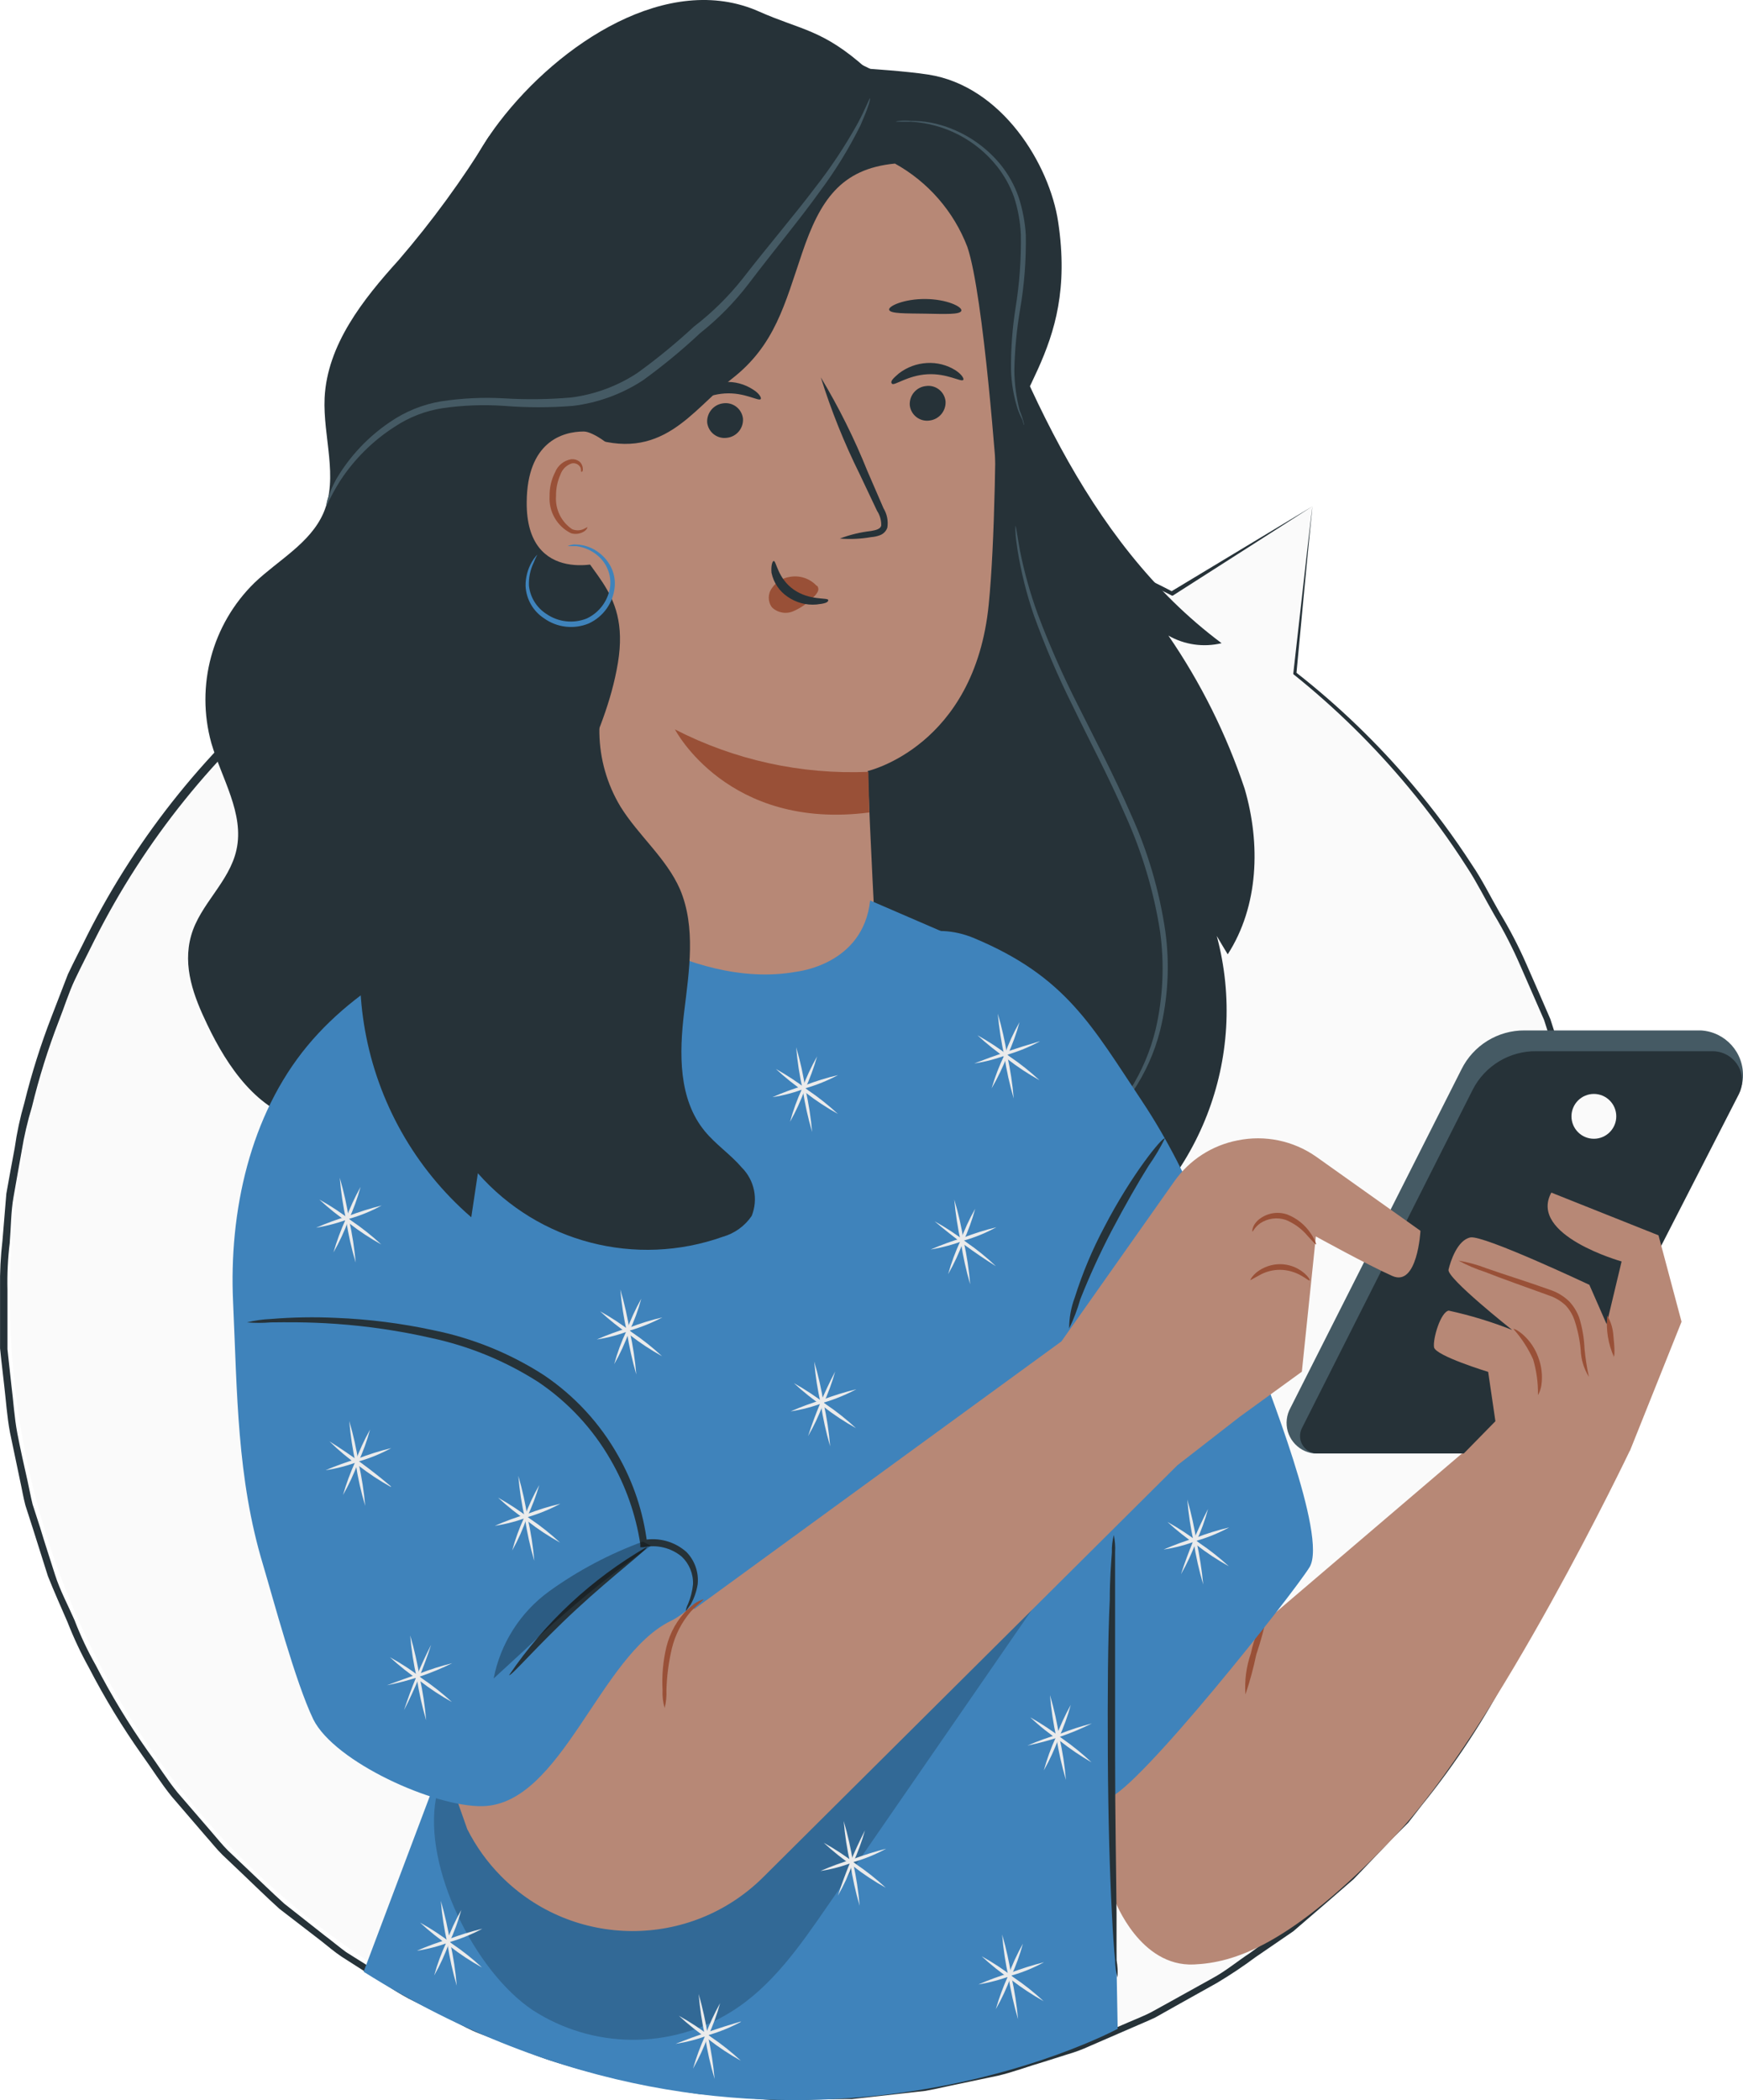 <?xml version="1.0" encoding="utf-8"?>
<!-- Generator: Adobe Illustrator 16.0.0, SVG Export Plug-In . SVG Version: 6.00 Build 0)  -->
<!DOCTYPE svg PUBLIC "-//W3C//DTD SVG 1.0//EN" "http://www.w3.org/TR/2001/REC-SVG-20010904/DTD/svg10.dtd">
<svg version="1.0" id="Capa_1" xmlns="http://www.w3.org/2000/svg" xmlns:xlink="http://www.w3.org/1999/xlink" x="0px" y="0px"
	 width="198.437px" height="239.007px" viewBox="0 0 198.437 239.007" enable-background="new 0 0 198.437 239.007"
	 xml:space="preserve">
<g>
	<defs>
		<rect id="SVGID_1_" width="198.437" height="239.007"/>
	</defs>
	<clipPath id="SVGID_2_">
		<use xlink:href="#SVGID_1_"  overflow="visible"/>
	</clipPath>
	<g clip-path="url(#SVGID_2_)">
		<defs>
			<rect id="SVGID_3_" width="198.437" height="239.007"/>
		</defs>
		<clipPath id="SVGID_4_">
			<use xlink:href="#SVGID_3_"  overflow="visible"/>
		</clipPath>
		<path clip-path="url(#SVGID_4_)" fill="#FAFAFA" d="M149.425,57.623l-15.999,10.018c-44.19-23.165-98.793-6.122-121.959,38.07
			c-23.165,44.19-6.121,98.793,38.07,121.958s98.793,6.121,121.959-38.068c20.195-38.525,10.072-85.97-24.089-112.897
			L149.425,57.623z"/>
		<path clip-path="url(#SVGID_4_)" fill="#263238" d="M149.425,57.623c-0.128,1.138-0.679,6.697-1.835,19.081v-0.146
			c4.827,3.782,9.254,8.048,13.211,12.733c2.465,2.907,4.738,5.972,6.808,9.174c1.137,1.669,2.054,3.541,3.118,5.393
			c1.136,1.87,2.147,3.813,3.027,5.817c0.899,2.054,1.834,4.165,2.752,6.311l2.201,6.862l0.57,1.835
			c0.127,0.604,0.256,1.211,0.402,1.835c0.257,1.229,0.515,2.458,0.789,3.668c0.275,1.211,0.587,2.497,0.752,3.798l0.44,3.909
			c2.701,24.265-4.429,48.601-19.797,67.572l-1.541,1.981l-1.835,1.835l-3.503,3.669l-0.882,0.918l-0.973,0.844l-1.944,1.688
			l-3.945,3.395l-4.312,2.954c-1.416,1.055-2.886,2.034-4.402,2.937l-4.661,2.604l-2.349,1.321
			c-0.807,0.385-1.633,0.715-2.458,1.082l-4.989,2.165c-0.832,0.383-1.69,0.702-2.57,0.954l-2.604,0.826
			c-1.836,0.531-3.487,1.174-5.284,1.596l-5.505,1.156c-0.899,0.201-1.834,0.403-2.734,0.568l-2.789,0.312l-5.614,0.624
			c-1.834,0-3.779,0-5.688,0.11H88.42c-0.954,0-1.834-0.129-2.844-0.184l-5.742-0.478c-1.835-0.22-3.798-0.659-5.724-0.972
			c-3.828-0.71-7.609-1.654-11.321-2.826c-1.835-0.587-3.669-1.376-5.504-2.072l-2.77-1.064c-0.918-0.349-1.835-0.862-2.66-1.285
			l-5.322-2.66c-1.835-0.989-3.394-2.109-5.1-3.154l-2.531-1.616c-0.827-0.549-1.597-1.211-2.386-1.834l-4.696-3.614
			c-1.487-1.34-2.9-2.734-4.331-4.092l-2.146-2.036c-0.697-0.68-1.303-1.468-1.964-2.202l-3.834-4.458
			c-1.229-1.522-2.257-3.175-3.394-4.752c-2.231-3.154-4.242-6.459-6.018-9.89c-0.929-1.674-1.743-3.409-2.44-5.192
			c-0.752-1.743-1.541-3.484-2.239-5.247l-1.706-5.395l-0.862-2.678c-0.239-0.899-0.386-1.835-0.588-2.734l-1.155-5.504
			c-0.349-1.835-0.459-3.67-0.679-5.504l-0.312-2.734l-0.147-1.376v-1.357v-5.504c-0.028-1.803,0.064-3.604,0.275-5.395l0.441-5.339
			c0.311-1.743,0.623-3.486,0.953-5.211c0.245-1.736,0.613-3.453,1.102-5.137c0.826-3.354,1.868-6.651,3.119-9.871l1.834-4.752
			c0.716-1.523,1.505-3.009,2.239-4.514c5.776-11.408,13.905-21.464,23.851-29.502c4.608-3.646,9.518-6.893,14.678-9.706
			c2.569-1.229,5.045-2.568,7.614-3.541c1.285-0.495,2.532-1.082,3.816-1.505l3.816-1.284c17.182-5.342,35.561-5.482,52.823-0.403
			c5.838,1.773,11.502,4.083,16.916,6.898h-0.165L149.425,57.623l-15.907,10.165h-0.092c-5.412-2.762-11.068-5.016-16.896-6.733
			c-17.178-4.963-35.435-4.752-52.492,0.605l-3.78,1.284c-1.266,0.422-2.513,1.009-3.779,1.504c-2.55,0.973-4.991,2.313-7.541,3.541
			c-5.107,2.802-9.968,6.03-14.531,9.652c-9.878,7.994-17.941,18.001-23.65,29.355c-0.733,1.486-1.504,2.972-2.22,4.477
			c-0.715,1.504-1.211,3.137-1.835,4.714c-1.235,3.19-2.258,6.458-3.063,9.78c-0.504,1.654-0.897,3.341-1.175,5.047
			c-0.311,1.705-0.605,3.43-0.917,5.173c-0.311,1.744-0.294,3.504-0.44,5.285c-0.214,1.764-0.3,3.543-0.257,5.319v5.396v1.356
			l0.146,1.357l0.294,2.698c0.239,1.835,0.33,3.67,0.679,5.504c0.349,1.834,0.77,3.669,1.156,5.394
			c0.201,0.898,0.366,1.835,0.587,2.715l0.862,2.661c0.551,1.834,1.12,3.541,1.688,5.339c0.569,1.798,1.468,3.449,2.221,5.174
			c0.679,1.77,1.489,3.486,2.422,5.138c1.751,3.399,3.738,6.673,5.944,9.797c1.138,1.541,2.146,3.193,3.376,4.698l3.798,4.402
			c0.641,0.733,1.247,1.504,1.925,2.183l2.129,2.019c1.431,1.34,2.826,2.716,4.293,4.036l4.66,3.67
			c0.79,0.587,1.542,1.23,2.368,1.835l2.513,1.577c1.688,1.046,3.321,2.148,5.028,3.119l5.265,2.643
			c0.859,0.466,1.741,0.89,2.642,1.267l2.733,1.063c1.835,0.679,3.67,1.468,5.505,2.055c3.677,1.153,7.421,2.086,11.21,2.789
			c1.835,0.312,3.761,0.752,5.651,0.954l5.688,0.477c0.936,0,1.834,0.203,2.825,0.184h2.825c1.835,0,3.762,0,5.633-0.092
			l5.504-0.605l2.771-0.312l2.715-0.551l5.376-1.138c1.834-0.422,3.504-1.082,5.229-1.596l2.605-0.826
			c0.872-0.232,1.719-0.546,2.533-0.936l4.934-2.128c0.808-0.349,1.652-0.678,2.441-1.083l2.329-1.284l4.624-2.568
			c1.541-0.825,2.898-1.963,4.348-2.917l4.349-3.175l3.89-3.356l1.944-1.669l0.954-0.826l0.881-0.917l3.468-3.67l1.725-1.835
			l1.541-1.964c15.258-18.778,22.378-42.875,19.778-66.931c-0.146-1.321-0.293-2.624-0.422-3.908
			c-0.128-1.284-0.514-2.514-0.752-3.761l-0.771-3.67l-0.385-1.835l-0.551-1.834c-0.753-2.33-1.468-4.605-2.184-6.825l-2.697-6.165
			c-0.865-1.994-1.856-3.931-2.972-5.798c-1.064-1.835-1.964-3.669-3.083-5.376c-2.041-3.197-4.284-6.261-6.715-9.173
			c-3.917-4.711-8.299-9.013-13.082-12.843v-0.092C148.636,64.339,149.241,58.779,149.425,57.623"/>
		<path clip-path="url(#SVGID_4_)" fill="#B78876" d="M142.141,166.79l2.222,17.466l26.622-22.714l14.586,3.523
			c0,0-15.027,31.539-26.898,44.034c-11.87,12.493-18.346,14.273-22.75,14.475c-6.146,0.276-8.972-7.228-8.972-7.228l-2.68-43.429
			L142.141,166.79z"/>
		<path clip-path="url(#SVGID_4_)" fill="#995037" d="M144.251,183.779c-0.893,1.321-1.516,2.806-1.835,4.366
			c-0.527,1.507-0.741,3.106-0.623,4.697c0.5-1.484,0.91-2.998,1.229-4.531C143.526,186.828,143.938,185.314,144.251,183.779"/>
		<path clip-path="url(#SVGID_4_)" fill="#455A64" d="M173.57,117.271h20.055c2.802,0.148,4.953,2.541,4.805,5.344
			c-0.019,0.352-0.073,0.701-0.164,1.041l-20.182,39.281c-0.779,1.522-2.346,2.479-4.056,2.479h-24.456
			c-1.923-0.227-3.299-1.966-3.072-3.89c0.052-0.45,0.191-0.888,0.411-1.284l19.468-38.53
			C167.728,118.976,170.521,117.251,173.57,117.271"/>
		<path clip-path="url(#SVGID_4_)" fill="#263238" d="M174.928,119.637l20.055,0.001c1.854,0,3.355,1.505,3.354,3.358
			c0,0.53-0.125,1.05-0.365,1.521l-19.687,38.419c-0.785,1.525-2.358,2.481-4.073,2.478h-24.163
			c-1.094,0.034-2.008-0.827-2.041-1.921c-0.01-0.326,0.062-0.649,0.206-0.941l19.448-38.529
			C169.049,121.294,171.867,119.593,174.928,119.637"/>
		<path clip-path="url(#SVGID_4_)" fill="#B78876" d="M176.615,135.728l12.201,4.862l2.624,9.834l-5.871,14.678l-21.649,3.102
			l6.329-6.458l-0.824-5.615c0,0-6.02-1.835-6.165-2.806c-0.147-0.974,0.752-4,1.669-4.165c2.465,0.535,4.883,1.271,7.229,2.2
			c0,0-7.468-5.906-7.247-6.86c0.221-0.955,1.01-3.376,2.495-3.67c1.486-0.293,13.54,5.394,13.54,5.394l1.964,4.478l1.706-7.138
			C184.615,143.562,173.974,140.59,176.615,135.728"/>
		<path clip-path="url(#SVGID_4_)" fill="#995037" d="M175.093,158.772c0,0,0.294-0.423,0.403-1.211
			c0.133-1.042,0.007-2.101-0.366-3.083c-0.351-0.986-0.944-1.869-1.724-2.568c-0.606-0.532-1.065-0.716-1.103-0.659
			c0.914,1.03,1.668,2.193,2.238,3.448C174.933,156.021,175.118,157.395,175.093,158.772"/>
		<path clip-path="url(#SVGID_4_)" fill="#995037" d="M180.891,156.699c-0.229-1.054-0.394-2.12-0.495-3.192
			c-0.048-1.202-0.252-2.393-0.605-3.541c-0.249-0.68-0.629-1.303-1.119-1.834c-0.571-0.559-1.252-0.989-2-1.268
			c-2.917-1.046-5.504-1.834-7.468-2.531c-1.02-0.394-2.077-0.683-3.155-0.862c0.961,0.52,1.969,0.95,3.009,1.285
			c1.835,0.732,4.515,1.669,7.339,2.696c0.683,0.235,1.307,0.61,1.835,1.102c0.448,0.479,0.792,1.048,1.01,1.669
			c0.369,1.1,0.608,2.239,0.715,3.394C179.996,154.707,180.319,155.77,180.891,156.699"/>
		<path clip-path="url(#SVGID_4_)" fill="#995037" d="M183.68,154.442c0.185,0,0.146-1.102,0-2.404
			c-0.043-0.815-0.282-1.608-0.697-2.312c-0.163,1.612,0.102,3.239,0.771,4.716H183.68z"/>
		<path clip-path="url(#SVGID_4_)" fill="#FAFAFA" d="M181.459,124.499c1.409,0,2.551,1.143,2.551,2.551s-1.142,2.551-2.551,2.551
			c-1.408,0-2.55-1.143-2.55-2.551S180.051,124.499,181.459,124.499"/>
		<path clip-path="url(#SVGID_4_)" fill="#263238" d="M109.116,23.662c6.752,18.348,14.237,37.814,29.961,49.538
			c-2.055,0.494-4.22,0.186-6.055-0.862c3.691,5.378,6.612,11.244,8.679,17.429c1.834,6.276,1.597,13.375-1.927,18.843
			c-0.422-0.697-0.844-1.394-1.248-2.092c3.722,13.863-2.011,28.534-14.145,36.2c-5.156,3.118-12.055,4.624-17.119,1.34
			c-3.853-2.496-5.668-7.083-7.247-11.376L69.083,49.019c-2.88-7.76-5.798-15.999-4.366-24.163
			C67.042,11.889,79.438,3.264,92.403,5.589c6.219,1.115,11.741,4.652,15.356,9.836"/>
		<path clip-path="url(#SVGID_4_)" fill="#455A64" d="M127.114,126.426c0,0,0.202-0.165,0.515-0.514
			c0.467-0.518,0.901-1.062,1.302-1.632c1.442-2.125,2.504-4.484,3.138-6.973c0.909-3.69,1.115-7.518,0.606-11.283
			c-0.671-4.602-1.987-9.085-3.909-13.321c-1.963-4.512-4.164-8.659-6.054-12.458c-1.705-3.35-3.225-6.793-4.551-10.31
			c-0.873-2.39-1.56-4.844-2.055-7.339c-0.33-1.835-0.44-2.771-0.495-2.752c-0.02,0.237-0.02,0.478,0,0.715
			c0,0.477,0.109,1.175,0.238,2.073c0.404,2.494,1.018,4.949,1.835,7.339c1.278,3.554,2.767,7.027,4.458,10.403
			c1.835,3.835,4.055,7.963,6,12.458c1.893,4.19,3.213,8.614,3.926,13.156c0.514,3.71,0.346,7.485-0.495,11.136
			c-0.589,2.458-1.581,4.801-2.936,6.935C127.775,125.655,127.06,126.389,127.114,126.426"/>
		<path clip-path="url(#SVGID_4_)" fill="#B78876" d="M88.512,13.296c13.891,0.654,24.834,12.074,24.897,25.98
			c0,10.789-0.146,22.531-0.843,29.502c-1.598,16.202-13.78,18.972-13.78,18.972s0.386,10.072,0.937,19.613
			c0.515,9.173-6.954,17.1-16.678,17.888c-9.633,0.772-17.888-5.834-18.55-14.824l-3.32-69.83
			c-0.684-14.393,10.429-26.614,24.821-27.299c0.814-0.038,1.629-0.039,2.443-0.002H88.512z"/>
		<path clip-path="url(#SVGID_4_)" fill="#263238" d="M107.648,45.661c0.075,1.106-0.732,2.076-1.835,2.201
			c-1.084,0.15-2.084-0.609-2.231-1.693c-0.002-0.017-0.004-0.033-0.006-0.049c-0.075-1.104,0.734-2.068,1.835-2.184
			c1.071-0.159,2.069,0.582,2.228,1.655C107.643,45.614,107.646,45.638,107.648,45.661"/>
		<path clip-path="url(#SVGID_4_)" fill="#263238" d="M109.666,43.239c-0.237,0.275-1.834-0.771-4.091-0.643
			c-2.257,0.129-3.762,1.34-4.018,1.083c-0.257-0.256,0.109-0.605,0.77-1.174c0.925-0.715,2.045-1.131,3.211-1.193
			c1.15-0.067,2.293,0.228,3.267,0.844C109.521,42.634,109.776,43.11,109.666,43.239"/>
		<path clip-path="url(#SVGID_4_)" fill="#263238" d="M84.586,47.643c0.075,1.103-0.735,2.067-1.835,2.184
			c-1.084,0.149-2.084-0.609-2.234-1.693c-0.001-0.011-0.003-0.021-0.004-0.032c-0.076-1.106,0.732-2.077,1.835-2.202
			c1.084-0.149,2.083,0.609,2.232,1.694C84.582,47.61,84.584,47.626,84.586,47.643"/>
		<path clip-path="url(#SVGID_4_)" fill="#263238" d="M86.604,45.423c-0.238,0.274-1.834-0.789-4.091-0.643
			c-2.257,0.147-3.762,1.34-4.018,1.083c-0.257-0.257,0.091-0.624,0.77-1.174c0.926-0.714,2.044-1.136,3.211-1.211
			c1.153-0.076,2.3,0.227,3.266,0.862C86.458,44.78,86.714,45.294,86.604,45.423"/>
		<path clip-path="url(#SVGID_4_)" fill="#263238" d="M95.612,61.293c1.146-0.435,2.342-0.725,3.561-0.862
			c0.567-0.092,1.082-0.239,1.155-0.624c0.014-0.592-0.152-1.175-0.478-1.67l-1.981-4.183c-1.761-3.548-3.239-7.228-4.422-11.009
			c2.05,3.407,3.822,6.971,5.303,10.661l1.835,4.238c0.401,0.658,0.557,1.438,0.438,2.201c-0.139,0.416-0.465,0.742-0.88,0.881
			c-0.307,0.111-0.629,0.179-0.954,0.202C98.009,61.335,96.808,61.391,95.612,61.293"/>
		<path clip-path="url(#SVGID_4_)" fill="#995037" d="M98.861,87.842c-7.634,0.328-15.221-1.334-22.018-4.826
			c0,0,5.982,11.541,22.127,9.449L98.861,87.842z"/>
		<path clip-path="url(#SVGID_4_)" fill="#263238" d="M79.283,39.276c0.275,0.385,1.835-0.294,3.89-0.716
			c2.054-0.422,3.761-0.568,3.835-1.027c0.073-0.459-1.835-1.138-4.203-0.606C80.439,37.46,79.008,38.91,79.283,39.276"/>
		<path clip-path="url(#SVGID_4_)" fill="#263238" d="M101.227,35.258c0.11,0.459,1.927,0.404,4.11,0.44
			c2.183,0.038,3.98,0.129,4.11-0.33c0.128-0.459-1.671-1.321-4.093-1.339C102.933,34.011,101.117,34.836,101.227,35.258"/>
		<path clip-path="url(#SVGID_4_)" fill="#263238" d="M38.388,111.748c0,0,5.705-11.32,2.146-21.484
			c-3.559-10.165-2.202-17.797,2.936-21.797c3.669-2.808,4.036-7.431,3.669-11.101c-0.646-6.139-0.51-12.334,0.404-18.438
			c1.431-8.788,3.999-18.127,9.283-25.026C63.689,4.912,76.11-3.272,86.421,1.315c4.788,2.129,7.229,2,12.238,6.495
			c0,0,4.605,0.294,7.027,0.679c8.386,1.303,13.815,10.238,14.787,16.788c2.275,15.173-6.091,19.485-6.953,29.796
			c0,0-1.505-21.484-3.395-26.989c-1.548-4.025-4.464-7.378-8.237-9.467c-6.202,0.587-8.551,4.257-10.55,10.128
			c-2,5.871-3.1,10.55-8.018,14.365c-4.642,3.67-7.981,9.615-16.512,6.569c-1.557,3.167-2.149,6.719-1.707,10.219
			c0.918,5.229,6.716,6.679,5.248,15.54c-1.468,8.863-6.881,16.127-6.734,19.449"/>
		<path clip-path="url(#SVGID_4_)" fill="#995037" d="M92.953,66.65c-0.784-0.834-1.94-1.207-3.064-0.991
			c-0.812,0.129-1.536,0.587-1.999,1.266c-0.49,0.653-0.49,1.549,0,2.202c0.657,0.627,1.628,0.794,2.458,0.421
			c0.843-0.371,1.604-0.907,2.238-1.577c0.193-0.159,0.354-0.351,0.477-0.569c0.137-0.212,0.137-0.484,0-0.697"/>
		<path clip-path="url(#SVGID_4_)" fill="#263238" d="M88.09,63.843c0.294,0,0.44,1.964,2.257,3.248
			c1.816,1.284,3.908,0.898,3.944,1.192c0.037,0.294-0.439,0.422-1.339,0.514c-1.164,0.1-2.326-0.212-3.284-0.881
			c-0.945-0.636-1.603-1.618-1.835-2.733C87.76,64.357,87.944,63.843,88.09,63.843"/>
		<path clip-path="url(#SVGID_4_)" fill="#263238" d="M55.671,15.517c-3.049,4.965-6.49,9.677-10.293,14.091
			c-4.073,4.495-8.128,9.632-8.422,15.686c-0.201,4.404,1.614,9.028-0.128,13.082c-1.505,3.45-5.137,5.358-7.852,7.945
			c-4.837,4.73-6.72,11.716-4.918,18.237c1.175,4.055,3.78,8.036,2.862,12.164c-0.807,3.669-4.146,6.183-5.155,9.742
			c-1.009,3.56,0.311,6.972,1.835,10.147c2.311,4.843,5.742,9.851,11.008,11.008c3.64,0.667,7.392-0.271,10.292-2.569
			c2.866-2.275,5.206-5.141,6.863-8.403c3.411-6.166,5.522-12.966,6.201-19.981c0.789-8.384-0.478-16.787-1.303-25.153
			c-1.495-15.339-1.495-30.787,0-46.125c0.349-3.67,1.835-7.34-0.954-9.871"/>
		<path clip-path="url(#SVGID_4_)" fill="#B78876" d="M70.349,52.119c0-1.064-2.826-3.027-3.89-3.009
			c-2.459,0-6.44,1.211-6.495,8.018c-0.092,9.723,9.174,6.88,9.174,6.587C69.845,59.888,70.25,56.01,70.349,52.119"/>
		<path clip-path="url(#SVGID_4_)" fill="#995037" d="M66.862,59.99c0,0-0.165,0.11-0.459,0.238c-0.404,0.171-0.861,0.171-1.266,0
			c-1.246-0.839-1.946-2.281-1.835-3.779c-0.013-0.834,0.156-1.66,0.496-2.422c0.201-0.607,0.677-1.084,1.285-1.284
			c0.406-0.095,0.823,0.103,1.008,0.476c0.111,0.276,0,0.459,0.111,0.478c0.109,0.019,0.201-0.146,0.128-0.551
			c-0.05-0.242-0.179-0.462-0.367-0.624c-0.269-0.199-0.603-0.291-0.936-0.257c-0.829,0.141-1.525,0.704-1.835,1.487
			c-0.429,0.84-0.643,1.772-0.623,2.716c-0.11,1.769,0.851,3.432,2.439,4.219c0.525,0.154,1.089,0.067,1.542-0.238
			C66.843,60.229,66.899,60.009,66.862,59.99"/>
		<path clip-path="url(#SVGID_4_)" fill="#455A64" d="M116.602,48.34c-0.122-0.553-0.294-1.093-0.514-1.614
			c-0.389-1.499-0.592-3.039-0.605-4.587c0.043-2.301,0.259-4.594,0.643-6.862c0.485-2.805,0.706-5.649,0.661-8.496
			c-0.083-1.485-0.362-2.953-0.826-4.366c-0.463-1.331-1.152-2.572-2.037-3.67c-1.497-1.826-3.435-3.24-5.633-4.109
			c-1.462-0.589-3.027-0.888-4.604-0.881c-0.427-0.047-0.856-0.047-1.284,0c-0.151,0.004-0.301,0.035-0.44,0.092h1.706
			c3.863,0.213,7.45,2.069,9.853,5.1c0.826,1.05,1.478,2.228,1.926,3.487c0.446,1.371,0.706,2.797,0.771,4.238
			c0.05,2.814-0.153,5.625-0.605,8.402c-0.36,2.294-0.531,4.614-0.514,6.936c0.035,1.571,0.301,3.129,0.788,4.624
			c0.152,0.399,0.322,0.792,0.514,1.174C116.51,48.23,116.583,48.45,116.602,48.34"/>
		<path clip-path="url(#SVGID_4_)" fill="#3F83BB" d="M61.175,63.128c0,0-0.294,0.257-0.624,0.825
			c-0.483,0.836-0.73,1.787-0.716,2.752c0.075,1.49,0.861,2.855,2.111,3.67c1.475,1.051,3.386,1.273,5.063,0.587
			c1.661-0.752,2.794-2.333,2.973-4.146c0.074-0.784-0.073-1.572-0.422-2.276c-0.306-0.604-0.738-1.137-1.267-1.559
			c-0.748-0.613-1.675-0.967-2.641-1.009c-0.354-0.039-0.71,0.024-1.028,0.183h1.009c0.896,0.118,1.737,0.494,2.422,1.082
			c1.016,0.859,1.545,2.162,1.413,3.487c-0.203,1.602-1.215,2.988-2.679,3.67c-1.513,0.601-3.226,0.408-4.568-0.514
			c-1.12-0.712-1.856-1.893-2-3.211c-0.041-0.905,0.142-1.807,0.532-2.624C61.029,63.366,61.175,63.128,61.175,63.128"/>
		<path clip-path="url(#SVGID_4_)" fill="#455A64" d="M37.158,57.623c0.003-0.287,0.052-0.572,0.146-0.844
			c0.254-0.774,0.58-1.524,0.973-2.238c1.529-2.602,3.624-4.828,6.128-6.514c1.738-1.196,3.717-1.998,5.798-2.347
			c2.349-0.361,4.727-0.478,7.101-0.349c2.573,0.161,5.155,0.13,7.723-0.092c2.701-0.346,5.287-1.306,7.56-2.807
			c2.244-1.625,4.388-3.383,6.421-5.266c2.049-1.572,3.898-3.39,5.504-5.412c3.064-3.944,5.981-7.339,8.219-10.312
			c1.819-2.313,3.45-4.767,4.881-7.339c0.991-1.834,1.358-2.954,1.449-2.917c-0.033,0.283-0.101,0.56-0.201,0.826
			c-0.166,0.532-0.477,1.285-0.899,2.257c-1.324,2.67-2.889,5.212-4.679,7.595c-2.201,3.083-5.082,6.514-8.072,10.458
			c-1.597,2.086-3.447,3.965-5.505,5.597c-2.05,1.92-4.22,3.709-6.494,5.357c-2.402,1.574-5.132,2.572-7.982,2.917
			c-2.613,0.21-5.239,0.21-7.852,0c-2.321-0.16-4.652-0.073-6.954,0.257c-1.969,0.297-3.848,1.024-5.504,2.128
			c-2.469,1.586-4.575,3.674-6.183,6.128C38.142,55.641,37.614,56.615,37.158,57.623"/>
		<path clip-path="url(#SVGID_4_)" fill="#3F83BB" d="M89.447,124.499c3.486-10.733,12.056-21.668,21.467-17.724
			c10.458,4.386,13.375,9.945,19.118,18.567c5.742,8.624,9.174,18.477,12.715,28.219c1.357,3.816,8.439,21.301,6.348,24.788
			c-1.834,2.989-19.576,25.41-22.952,26.309c-8.715,2.313-9.174-29.997-18.072-28.346c-3.56,0.661-7.468,1.21-10.604-0.569
			c-4-2.257-5.211-7.339-6.055-11.852c-2.911-15.804-5.835-31.656-8.771-47.556"/>
		<path clip-path="url(#SVGID_4_)" fill="#3F83BB" d="M99.062,102.482l13.762,5.944c6.971,5.505,8.934,14.862,8.695,23.705
			l5.267,73.389l0.459,25.375c0,0-40.548,22.018-85.847-6.495l7.54-19.999l-13.724-47.703c-0.99-6.952-1.595-21.393,0.221-28.236
			c4.66-17.576,17.136-22.823,29.924-26.346c0,0,12.844,10.733,25.301,8.476C90.659,110.574,98.273,109.858,99.062,102.482"/>
		<g opacity="0.2" clip-path="url(#SVGID_4_)">
			<g>
				<defs>
					<rect id="SVGID_5_" x="49.407" y="179.039" width="68.644" height="53.107"/>
				</defs>
				<clipPath id="SVGID_6_">
					<use xlink:href="#SVGID_5_"  overflow="visible"/>
				</clipPath>
				<path clip-path="url(#SVGID_6_)" d="M118.051,182.385l-23.852,34.548c-3.1,4.495-6.329,9.175-11.007,12.056
					c-6.928,4.29-15.707,4.204-22.549-0.222c-6.606-4.422-12.477-16.273-11.009-24.09c0.165-0.936,3.303,0.771,3.303,0.771
					c1.11-0.991,2.677-1.288,4.073-0.771c1.363,0.52,2.673,1.17,3.908,1.945c7.467,3.963,16.971,1.834,23.998-2.899
					s12.183-11.705,17.559-18.256c1.792-2.59,4.243-4.654,7.1-5.979c2.936-1.083,6.844-0.203,8.092,2.678"/>
			</g>
		</g>
		<path clip-path="url(#SVGID_4_)" fill="#B78876" d="M76.935,175.046l2.092,8.091l41.813-30.475l12.843-18.2
			c1.711-2.438,4.304-4.117,7.23-4.679c3.091-0.631,6.307,0.033,8.897,1.835l11.907,8.458c0,0-0.33,6.422-3.211,5.137
			c-2.881-1.284-8.696-4.495-8.696-4.495l-1.597,15.394l-7.082,5.138l-7.082,5.504l-47.189,46.914
			c-8.272,8.193-21.619,8.129-29.813-0.142c-1.558-1.575-2.859-3.383-3.854-5.362l-7.009-19.87L76.935,175.046z"/>
		<path clip-path="url(#SVGID_4_)" fill="#995037" d="M80.072,182.018c0,0-0.808,0.185-1.743,1.083
			c-1.203,1.188-2.054,2.688-2.458,4.33c-0.385,1.608-0.533,3.265-0.441,4.917c-0.037,0.688,0.044,1.376,0.239,2.036
			c0.166-0.659,0.234-1.339,0.202-2.018c0.043-1.607,0.252-3.205,0.623-4.771c0.379-1.544,1.114-2.976,2.147-4.183
			C79.521,182.496,80.127,182.109,80.072,182.018"/>
		<path clip-path="url(#SVGID_4_)" fill="#995037" d="M149.847,141.617c0,0-0.128-0.532-0.624-1.247
			c-0.646-0.971-1.575-1.719-2.66-2.147c-1.155-0.401-2.439-0.148-3.357,0.662c-0.697,0.659-0.66,1.302-0.605,1.283
			c0.057-0.019,0.238-0.495,0.881-0.954c0.851-0.562,1.912-0.702,2.882-0.386c0.976,0.395,1.839,1.025,2.513,1.835
			C149.444,141.269,149.773,141.672,149.847,141.617"/>
		<path clip-path="url(#SVGID_4_)" fill="#995037" d="M142.361,145.69c0,0,0.403-0.221,0.974-0.532
			c0.728-0.426,1.558-0.647,2.402-0.643c0.846,0.011,1.672,0.238,2.403,0.661c0.569,0.312,0.881,0.605,0.954,0.55
			c0.074-0.055-0.146-0.458-0.715-0.917c-0.749-0.602-1.682-0.932-2.643-0.935c-0.965,0.001-1.899,0.323-2.66,0.917
			C142.508,145.269,142.307,145.69,142.361,145.69"/>
		<path clip-path="url(#SVGID_4_)" fill="#3F83BB" d="M60.662,103.069c-9.395,3.927-19.191,8.128-25.687,15.98
			c-6.495,7.853-8.917,18.807-8.439,29.136c0.477,10.329,0.422,19.998,3.412,29.906c1.156,3.872,3.67,13.32,5.725,17.595
			c2.422,4.844,13.815,9.999,19.283,9.871c9.008-0.22,13.32-17.191,21.447-21.099c3.267-1.561,8.33-8.404,9.798-11.705
			c1.835-4.185-3.669-12.11-5.669-16.238L59.45,113.051"/>
		<path clip-path="url(#SVGID_4_)" fill="#263238" d="M78.072,183.339c0.042-0.274,0.129-0.542,0.257-0.789
			c0.302-0.713,0.494-1.468,0.569-2.237c0.046-1.188-0.422-2.339-1.285-3.156c-1.215-1.006-2.824-1.399-4.366-1.064h-0.349v-0.367
			c-0.521-3.374-1.666-6.621-3.376-9.576c-2.032-3.545-4.85-6.578-8.238-8.862c-3.75-2.398-7.901-4.102-12.256-5.027
			c-3.567-0.81-7.193-1.343-10.843-1.597c-3.119-0.219-5.651-0.182-7.339-0.165c-0.91,0.076-1.824,0.076-2.734,0
			c0.891-0.217,1.801-0.346,2.716-0.385c2.477-0.205,4.966-0.248,7.449-0.128c3.702,0.149,7.386,0.615,11.008,1.394
			c4.483,0.9,8.758,2.63,12.604,5.102c3.504,2.353,6.408,5.494,8.477,9.173c1.745,3.059,2.868,6.432,3.303,9.926l-0.404-0.312
			c1.749-0.323,3.549,0.178,4.88,1.357c0.951,0.972,1.422,2.317,1.284,3.669c-0.126,0.806-0.392,1.582-0.788,2.294
			C78.256,183.119,78.109,183.358,78.072,183.339"/>
		<path clip-path="url(#SVGID_4_)" fill="#263238" d="M57.964,190.642c4.053-5.983,9.41-10.972,15.669-14.587
			c0.165,0.239-3.67,3.083-8.019,7.102C61.267,187.174,58.184,190.807,57.964,190.642"/>
		<g opacity="0.3" clip-path="url(#SVGID_4_)">
			<g>
				<defs>
					<rect id="SVGID_7_" x="56.203" y="175.45" width="17.907" height="15.576"/>
				</defs>
				<clipPath id="SVGID_8_">
					<use xlink:href="#SVGID_7_"  overflow="visible"/>
				</clipPath>
				<path clip-path="url(#SVGID_8_)" d="M73.192,175.449c-3.787,1.388-7.367,3.281-10.642,5.633
					c-3.302,2.389-5.573,5.943-6.348,9.944l3.468-3.192c4.511-4.321,9.337-8.302,14.439-11.906"/>
			</g>
		</g>
		<path clip-path="url(#SVGID_4_)" fill="#263238" d="M121.721,151.194c-0.002-1.209,0.216-2.409,0.643-3.541
			c0.871-2.764,1.994-5.44,3.357-7.999c3.118-6.018,6.643-10.312,6.898-10.091c-0.531,1.073-1.145,2.104-1.835,3.082
			c-1.156,1.835-2.679,4.495-4.238,7.449c-1.321,2.53-2.509,5.126-3.559,7.78C122.663,149.016,122.24,150.128,121.721,151.194"/>
		<path clip-path="url(#SVGID_4_)" fill="#263238" d="M127.225,225.061c-0.18-0.639-0.271-1.299-0.274-1.963
			c-0.128-1.284-0.257-3.119-0.367-5.394c-0.239-4.569-0.422-10.862-0.459-17.815c-0.037-6.954,0-13.266,0.22-17.814
			c0-2.295,0.148-4.129,0.239-5.396c-0.019-0.667,0.056-1.334,0.22-1.981c0.134,0.651,0.185,1.317,0.147,1.981v5.396v17.814
			c0,6.807,0.129,13.008,0.165,17.797v5.395C127.237,223.732,127.273,224.398,127.225,225.061"/>
		<path clip-path="url(#SVGID_4_)" fill="#EBEBEB" d="M110.455,146.167c-0.464-1.568-0.818-3.17-1.062-4.788
			c-0.355-1.604-0.606-3.228-0.753-4.861c0.476,1.567,0.837,3.169,1.083,4.789C110.075,142.907,110.32,144.532,110.455,146.167"/>
		<path clip-path="url(#SVGID_4_)" fill="#EBEBEB" d="M113.428,139.673c-1.163,0.636-2.395,1.142-3.67,1.504
			c-1.229,0.466-2.501,0.81-3.798,1.027c1.196-0.52,2.421-0.967,3.67-1.339C110.868,140.386,112.137,139.987,113.428,139.673"/>
		<path clip-path="url(#SVGID_4_)" fill="#EBEBEB" d="M107.941,145.012c0.363-1.295,0.829-2.56,1.396-3.778
			c0.454-1.271,1.019-2.499,1.688-3.671c-0.352,1.298-0.812,2.561-1.376,3.779C109.184,142.612,108.613,143.839,107.941,145.012"/>
		<path clip-path="url(#SVGID_4_)" fill="#EBEBEB" d="M113.391,144.112c-2.449-1.536-4.786-3.247-6.989-5.119
			c1.284,0.71,2.512,1.52,3.67,2.423C111.248,142.223,112.36,143.126,113.391,144.112"/>
		<path clip-path="url(#SVGID_4_)" fill="#EBEBEB" d="M121.354,202.567c-0.466-1.571-0.827-3.171-1.082-4.789
			c-0.354-1.603-0.6-3.227-0.733-4.861c0.464,1.569,0.819,3.17,1.063,4.788C120.968,199.306,121.219,200.931,121.354,202.567"/>
		<path clip-path="url(#SVGID_4_)" fill="#EBEBEB" d="M124.308,196.146c-2.326,1.154-4.794,1.999-7.339,2.515
			c1.194-0.518,2.42-0.958,3.669-1.322C121.834,196.862,123.06,196.464,124.308,196.146"/>
		<path clip-path="url(#SVGID_4_)" fill="#EBEBEB" d="M118.84,201.484c0.353-1.297,0.812-2.561,1.376-3.779
			c0.464-1.267,1.028-2.493,1.688-3.67c-0.352,1.298-0.812,2.562-1.376,3.78C120.065,199.081,119.5,200.309,118.84,201.484"/>
		<path clip-path="url(#SVGID_4_)" fill="#EBEBEB" d="M124.271,200.567c-1.252-0.716-2.447-1.524-3.577-2.422
			c-1.208-0.799-2.344-1.701-3.395-2.697c1.282,0.724,2.508,1.538,3.67,2.44C122.133,198.7,123.236,199.596,124.271,200.567"/>
		<path clip-path="url(#SVGID_4_)" fill="#EBEBEB" d="M136.985,180.33c-0.472-1.575-0.834-3.182-1.082-4.807
			c-0.354-1.603-0.601-3.227-0.733-4.862c0.455,1.578,0.81,3.185,1.063,4.807C136.578,177.073,136.83,178.696,136.985,180.33"/>
		<path clip-path="url(#SVGID_4_)" fill="#EBEBEB" d="M139.939,173.835c-1.168,0.628-2.396,1.132-3.67,1.505
			c-1.224,0.477-2.498,0.815-3.798,1.01c1.196-0.521,2.421-0.969,3.67-1.341C137.379,174.53,138.647,174.138,139.939,173.835"/>
		<path clip-path="url(#SVGID_4_)" fill="#EBEBEB" d="M134.453,179.156c0.829-2.556,1.859-5.04,3.083-7.431
			c-0.348,1.297-0.809,2.562-1.376,3.78C135.694,176.768,135.124,177.988,134.453,179.156"/>
		<path clip-path="url(#SVGID_4_)" fill="#EBEBEB" d="M139.902,178.257c-1.285-0.709-2.512-1.52-3.669-2.422
			c-1.171-0.79-2.281-1.667-3.321-2.624c1.285,0.71,2.513,1.521,3.671,2.422C137.754,176.424,138.863,177.301,139.902,178.257"/>
		<path clip-path="url(#SVGID_4_)" fill="#EBEBEB" d="M115.409,125.013c-0.466-1.575-0.82-3.182-1.063-4.807
			c-0.355-1.596-0.606-3.214-0.752-4.843c0.465,1.57,0.826,3.17,1.082,4.789C115.03,121.753,115.275,123.378,115.409,125.013"/>
		<path clip-path="url(#SVGID_4_)" fill="#EBEBEB" d="M118.382,118.518c-1.168,0.628-2.396,1.132-3.67,1.505
			c-1.225,0.474-2.499,0.813-3.798,1.009c2.439-0.948,4.918-1.787,7.431-2.515H118.382z"/>
		<path clip-path="url(#SVGID_4_)" fill="#EBEBEB" d="M112.896,123.857c0.386-1.324,0.882-2.612,1.486-3.854
			c0.454-1.27,1.019-2.498,1.688-3.668c-0.351,1.295-0.811,2.56-1.376,3.779C114.193,121.407,113.593,122.659,112.896,123.857"/>
		<path clip-path="url(#SVGID_4_)" fill="#EBEBEB" d="M118.345,122.939c-1.285-0.709-2.512-1.519-3.67-2.422
			c-1.198-0.81-2.333-1.712-3.393-2.696c1.285,0.709,2.511,1.518,3.668,2.422C116.15,121.054,117.284,121.956,118.345,122.939"/>
		<path clip-path="url(#SVGID_4_)" fill="#EBEBEB" d="M94.512,164.606c-0.466-1.576-0.821-3.182-1.064-4.807
			c-0.366-1.594-0.617-3.214-0.752-4.843c0.465,1.569,0.827,3.17,1.082,4.788C94.133,161.347,94.378,162.971,94.512,164.606"/>
		<path clip-path="url(#SVGID_4_)" fill="#EBEBEB" d="M97.483,158.111c-1.169,0.623-2.398,1.127-3.669,1.505
			c-1.226,0.475-2.499,0.813-3.798,1.01c1.194-0.524,2.419-0.972,3.669-1.341C94.926,158.814,96.195,158.423,97.483,158.111"/>
		<path clip-path="url(#SVGID_4_)" fill="#EBEBEB" d="M91.999,163.433c0.815-2.529,1.847-4.984,3.082-7.339
			c-0.362,1.295-0.829,2.56-1.395,3.779C93.225,161.104,92.66,162.296,91.999,163.433"/>
		<path clip-path="url(#SVGID_4_)" fill="#EBEBEB" d="M97.447,162.533c-1.285-0.709-2.513-1.52-3.67-2.422
			c-1.198-0.81-2.333-1.713-3.393-2.697c1.281,0.716,2.507,1.524,3.668,2.423C95.252,160.646,96.387,161.55,97.447,162.533"/>
		<path clip-path="url(#SVGID_4_)" fill="#EBEBEB" d="M97.87,216.896c-0.465-1.57-0.82-3.17-1.064-4.789
			c-0.367-1.601-0.618-3.226-0.752-4.861c0.466,1.576,0.828,3.182,1.082,4.807C97.488,213.648,97.733,215.267,97.87,216.896"/>
		<path clip-path="url(#SVGID_4_)" fill="#EBEBEB" d="M100.878,210.401c-1.163,0.637-2.394,1.142-3.669,1.504
			c-1.224,0.486-2.497,0.831-3.798,1.028c1.194-0.524,2.419-0.971,3.669-1.34C98.322,211.126,99.591,210.727,100.878,210.401"/>
		<path clip-path="url(#SVGID_4_)" fill="#EBEBEB" d="M95.393,215.74c0.828-2.555,1.858-5.039,3.082-7.431
			c-0.362,1.295-0.829,2.56-1.395,3.78C96.625,213.354,96.061,214.575,95.393,215.74"/>
		<path clip-path="url(#SVGID_4_)" fill="#EBEBEB" d="M100.842,214.841c-1.285-0.709-2.513-1.519-3.67-2.422
			c-1.198-0.81-2.333-1.712-3.394-2.696c1.285,0.709,2.512,1.519,3.669,2.423C98.646,212.955,99.78,213.857,100.842,214.841"/>
		<path clip-path="url(#SVGID_4_)" fill="#EBEBEB" d="M115.904,229.812c-0.466-1.569-0.827-3.17-1.082-4.788
			c-0.354-1.603-0.601-3.227-0.733-4.861c0.465,1.574,0.82,3.181,1.063,4.806C115.508,226.565,115.759,228.184,115.904,229.812"/>
		<path clip-path="url(#SVGID_4_)" fill="#EBEBEB" d="M118.858,223.317c-1.163,0.637-2.395,1.143-3.67,1.505
			c-1.228,0.467-2.501,0.812-3.798,1.027c1.196-0.52,2.421-0.968,3.67-1.34C116.303,224.042,117.571,223.644,118.858,223.317"/>
		<path clip-path="url(#SVGID_4_)" fill="#EBEBEB" d="M113.373,228.657c0.372-1.292,0.838-2.556,1.395-3.78
			c0.463-1.267,1.027-2.492,1.688-3.669c-0.351,1.297-0.811,2.561-1.376,3.779C114.614,226.257,114.044,227.483,113.373,228.657"/>
		<path clip-path="url(#SVGID_4_)" fill="#EBEBEB" d="M118.821,227.758c-1.281-0.715-2.508-1.523-3.669-2.422
			c-1.199-0.81-2.334-1.713-3.394-2.697c1.285,0.709,2.512,1.52,3.669,2.423C116.627,225.871,117.761,226.774,118.821,227.758"/>
		<path clip-path="url(#SVGID_4_)" fill="#EBEBEB" d="M81.357,236.602c-0.478-1.574-0.839-3.181-1.082-4.808
			c-0.355-1.602-0.601-3.227-0.734-4.862c0.45,1.58,0.805,3.187,1.064,4.808C80.961,233.342,81.211,234.966,81.357,236.602"/>
		<path clip-path="url(#SVGID_4_)" fill="#EBEBEB" d="M84.384,230.088c-1.168,0.627-2.397,1.132-3.669,1.505
			c-1.225,0.477-2.499,0.815-3.799,1.01c2.409-0.946,4.858-1.784,7.34-2.515H84.384z"/>
		<path clip-path="url(#SVGID_4_)" fill="#EBEBEB" d="M78.899,235.427c0.372-1.292,0.838-2.555,1.394-3.779
			c0.464-1.266,1.029-2.492,1.688-3.67c-0.35,1.291-0.81,2.551-1.376,3.762C80.141,233.015,79.571,234.248,78.899,235.427"/>
		<path clip-path="url(#SVGID_4_)" fill="#EBEBEB" d="M84.347,234.528c-1.284-0.71-2.512-1.52-3.669-2.422
			c-1.199-0.811-2.334-1.713-3.394-2.697c1.285,0.709,2.512,1.519,3.669,2.422C82.152,232.642,83.286,233.544,84.347,234.528"/>
		<path clip-path="url(#SVGID_4_)" fill="#EBEBEB" d="M52.001,225.996c-0.466-1.575-0.821-3.182-1.064-4.807
			c-0.367-1.601-0.618-3.226-0.752-4.862c0.462,1.578,0.823,3.185,1.082,4.809C51.622,222.736,51.867,224.361,52.001,225.996"/>
		<path clip-path="url(#SVGID_4_)" fill="#EBEBEB" d="M54.918,219.502c-1.168,0.627-2.397,1.131-3.669,1.504
			c-1.226,0.476-2.499,0.813-3.798,1.009c1.194-0.523,2.419-0.971,3.669-1.339C52.361,220.207,53.629,219.815,54.918,219.502"/>
		<path clip-path="url(#SVGID_4_)" fill="#EBEBEB" d="M49.433,224.822c0.353-1.299,0.819-2.562,1.395-3.779
			c0.455-1.271,1.019-2.497,1.687-3.67c-0.352,1.293-0.817,2.553-1.395,3.762C50.667,222.411,50.103,223.645,49.433,224.822"/>
		<path clip-path="url(#SVGID_4_)" fill="#EBEBEB" d="M54.882,223.923c-1.285-0.709-2.513-1.519-3.67-2.422
			c-1.198-0.81-2.333-1.712-3.394-2.696c1.285,0.709,2.512,1.519,3.669,2.422C52.686,222.037,53.82,222.939,54.882,223.923"/>
		<path clip-path="url(#SVGID_4_)" fill="#EBEBEB" d="M92.458,128.829c-0.465-1.568-0.82-3.17-1.064-4.788
			c-0.367-1.602-0.618-3.226-0.752-4.862c0.464,1.575,0.82,3.181,1.063,4.806C92.068,125.58,92.32,127.199,92.458,128.829"/>
		<path clip-path="url(#SVGID_4_)" fill="#EBEBEB" d="M95.41,122.353c-1.169,0.62-2.398,1.118-3.669,1.486
			c-1.223,0.486-2.497,0.83-3.798,1.028c1.193-0.528,2.418-0.976,3.669-1.341C92.851,123.049,94.12,122.657,95.41,122.353"/>
		<path clip-path="url(#SVGID_4_)" fill="#EBEBEB" d="M89.943,127.673c0.351-1.296,0.811-2.561,1.376-3.779
			c0.469-1.267,1.04-2.493,1.706-3.668c-0.369,1.292-0.835,2.556-1.395,3.779C91.168,125.271,90.604,126.497,89.943,127.673"/>
		<path clip-path="url(#SVGID_4_)" fill="#EBEBEB" d="M95.393,126.774c-1.285-0.709-2.513-1.52-3.67-2.422
			c-1.198-0.81-2.333-1.713-3.394-2.697c1.282,0.716,2.508,1.524,3.669,2.422C93.197,124.888,94.331,125.791,95.393,126.774"/>
		<path clip-path="url(#SVGID_4_)" fill="#EBEBEB" d="M40.497,143.69c-0.476-1.566-0.838-3.168-1.082-4.788
			c-0.355-1.603-0.601-3.227-0.734-4.861c0.465,1.574,0.821,3.181,1.064,4.806C40.1,140.443,40.351,142.062,40.497,143.69"/>
		<path clip-path="url(#SVGID_4_)" fill="#EBEBEB" d="M43.451,137.195c-1.163,0.638-2.395,1.143-3.67,1.505
			c-1.228,0.468-2.501,0.812-3.798,1.027c1.196-0.52,2.421-0.968,3.67-1.34C40.896,137.92,42.165,137.521,43.451,137.195"/>
		<path clip-path="url(#SVGID_4_)" fill="#EBEBEB" d="M37.965,142.534c0.373-1.292,0.839-2.555,1.395-3.779
			c0.463-1.267,1.028-2.492,1.688-3.669c-0.352,1.297-0.812,2.561-1.376,3.779C39.207,140.135,38.637,141.361,37.965,142.534"/>
		<path clip-path="url(#SVGID_4_)" fill="#EBEBEB" d="M43.414,141.636c-1.285-0.709-2.512-1.52-3.669-2.422
			c-1.199-0.81-2.334-1.713-3.394-2.697c1.285,0.709,2.511,1.52,3.669,2.422C41.219,139.749,42.354,140.652,43.414,141.636"/>
		<path clip-path="url(#SVGID_4_)" fill="#EBEBEB" d="M72.439,156.424c-0.46-1.577-0.815-3.184-1.063-4.808
			c-0.367-1.601-0.619-3.226-0.753-4.861c0.467,1.576,0.829,3.183,1.083,4.808C72.062,153.163,72.307,154.788,72.439,156.424"/>
		<path clip-path="url(#SVGID_4_)" fill="#EBEBEB" d="M75.413,149.929c-1.171,0.616-2.4,1.114-3.67,1.486
			c-1.223,0.486-2.496,0.83-3.798,1.028c1.195-0.525,2.42-0.973,3.67-1.341C72.852,150.624,74.121,150.231,75.413,149.929"/>
		<path clip-path="url(#SVGID_4_)" fill="#EBEBEB" d="M69.926,155.249c0.354-1.298,0.819-2.562,1.395-3.778
			c0.463-1.268,1.028-2.493,1.688-3.671c-0.35,1.301-0.816,2.565-1.395,3.78C71.16,152.851,70.596,154.078,69.926,155.249"/>
		<path clip-path="url(#SVGID_4_)" fill="#EBEBEB" d="M75.375,154.351c-1.285-0.71-2.512-1.52-3.669-2.422
			c-1.199-0.811-2.334-1.713-3.394-2.697c1.285,0.709,2.511,1.519,3.669,2.422C73.18,152.464,74.314,153.367,75.375,154.351"/>
		<path clip-path="url(#SVGID_4_)" fill="#EBEBEB" d="M41.58,171.377c-0.477-1.567-0.838-3.169-1.083-4.789
			c-0.354-1.603-0.599-3.227-0.733-4.861c0.463,1.569,0.819,3.17,1.063,4.788C41.183,168.117,41.434,169.741,41.58,171.377"/>
		<path clip-path="url(#SVGID_4_)" fill="#EBEBEB" d="M44.533,164.809c-1.163,0.637-2.394,1.142-3.669,1.504
			c-1.225,0.478-2.498,0.816-3.798,1.011c1.197-0.511,2.422-0.951,3.669-1.322C41.975,165.521,43.243,165.123,44.533,164.809"/>
		<path clip-path="url(#SVGID_4_)" fill="#EBEBEB" d="M39.048,170.147c0.373-1.292,0.839-2.556,1.395-3.779
			c0.462-1.267,1.027-2.493,1.687-3.67c-0.351,1.298-0.811,2.561-1.376,3.779C40.29,167.748,39.719,168.975,39.048,170.147"/>
		<path clip-path="url(#SVGID_4_)" fill="#EBEBEB" d="M44.497,169.229c-1.282-0.714-2.509-1.522-3.67-2.422
			c-1.181-0.83-2.292-1.757-3.32-2.769c2.449,1.536,4.786,3.247,6.99,5.118V169.229z"/>
		<path clip-path="url(#SVGID_4_)" fill="#EBEBEB" d="M60.826,177.633c-0.463-1.576-0.818-3.183-1.064-4.807
			c-0.367-1.601-0.618-3.226-0.752-4.862c0.46,1.577,0.815,3.184,1.063,4.808C60.439,174.372,60.691,175.996,60.826,177.633"/>
		<path clip-path="url(#SVGID_4_)" fill="#EBEBEB" d="M63.798,171.138c-1.169,0.623-2.398,1.127-3.669,1.505
			c-1.226,0.475-2.499,0.813-3.798,1.01c1.192-0.528,2.418-0.976,3.669-1.34C61.236,171.83,62.506,171.438,63.798,171.138"/>
		<path clip-path="url(#SVGID_4_)" fill="#EBEBEB" d="M58.312,176.459c0.351-1.297,0.812-2.562,1.376-3.78
			c0.466-1.268,1.036-2.494,1.706-3.669c-0.369,1.259-0.835,2.484-1.395,3.669C59.553,173.987,58.988,175.252,58.312,176.459"/>
		<path clip-path="url(#SVGID_4_)" fill="#EBEBEB" d="M63.762,175.56c-1.285-0.709-2.513-1.519-3.67-2.422
			c-1.198-0.81-2.333-1.712-3.393-2.697c1.281,0.715,2.507,1.524,3.668,2.422C61.567,173.674,62.701,174.576,63.762,175.56"/>
		<path clip-path="url(#SVGID_4_)" fill="#EBEBEB" d="M48.515,195.778c-0.464-1.568-0.819-3.17-1.063-4.788
			c-0.366-1.602-0.617-3.227-0.753-4.861c0.465,1.569,0.828,3.17,1.083,4.788C48.135,192.519,48.38,194.143,48.515,195.778"/>
		<path clip-path="url(#SVGID_4_)" fill="#EBEBEB" d="M51.487,189.283c-2.354,1.164-4.854,2.01-7.431,2.515
			c0,0,1.652-0.624,3.669-1.322C48.954,189.998,50.209,189.6,51.487,189.283"/>
		<path clip-path="url(#SVGID_4_)" fill="#EBEBEB" d="M46.001,194.623c0.829-2.556,1.859-5.04,3.083-7.431
			C48.255,189.747,47.225,192.231,46.001,194.623"/>
		<path clip-path="url(#SVGID_4_)" fill="#EBEBEB" d="M51.45,193.705c-1.285-0.709-2.512-1.519-3.669-2.422
			c-1.196-0.807-2.33-1.703-3.394-2.679c1.29,0.702,2.517,1.512,3.669,2.422C49.252,191.835,50.387,192.73,51.45,193.705"/>
		<path clip-path="url(#SVGID_4_)" fill="#263238" d="M70.349,74.979c-2.919,5.257-2.808,11.673,0.293,16.825
			c2.037,3.284,5.211,5.853,6.77,9.394c1.835,4.33,1.046,9.283,0.477,13.98c-0.568,4.697-0.66,9.907,2.349,13.559
			c1.248,1.523,2.935,2.643,4.219,4.146c1.441,1.446,1.881,3.612,1.12,5.504c-0.786,1.149-1.947,1.986-3.285,2.367
			c-9.899,3.521-20.945,0.659-27.887-7.229l-0.752,5.01C40.606,127.233,37.2,108.368,45.47,93.217"/>
	</g>
</g>
</svg>
